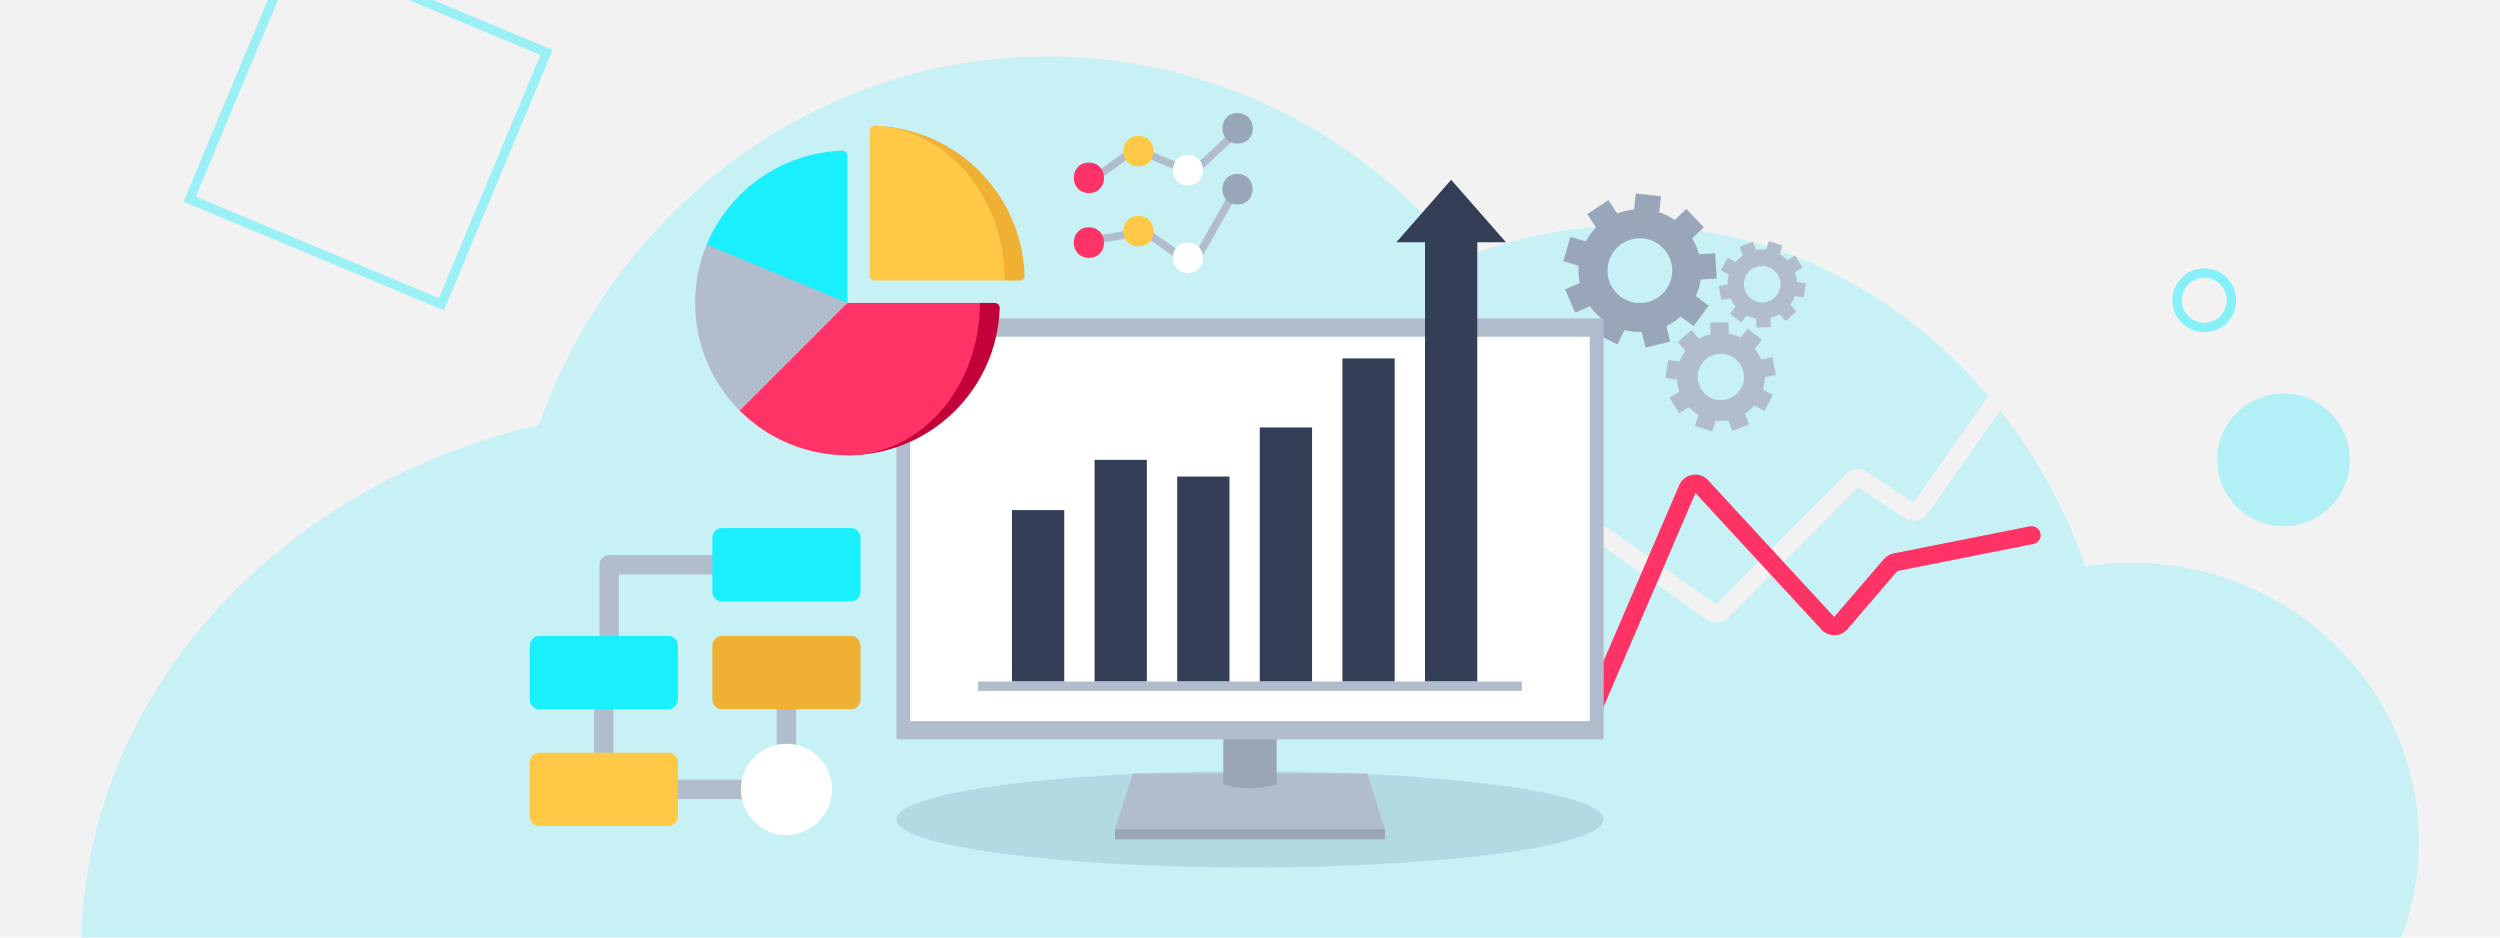 <?xml version="1.0" encoding="UTF-8"?><svg xmlns="http://www.w3.org/2000/svg" width="800" height="300" viewBox="0 0 800 300"><defs><style>.cls-1,.cls-2,.cls-3{fill:#1aeffe;}.cls-4{fill:#fff;}.cls-5{fill:#343f57;}.cls-6{fill:#000c36;opacity:.1;}.cls-7{fill:#ffc847;}.cls-8{fill:#99a4b5;}.cls-9{opacity:.5;}.cls-9,.cls-10,.cls-11{fill:none;}.cls-9,.cls-11{stroke:#1aeffe;stroke-miterlimit:10;stroke-width:3px;}.cls-2{opacity:.2;}.cls-12{fill:#f36;}.cls-3{opacity:.3;}.cls-13{fill:#c4023a;}.cls-14{fill:#b1bccd;}.cls-15{fill:#f2f2f2;}.cls-16{fill:#99a6ba;}.cls-17{fill:#efb033;}.cls-11{opacity:.4;}</style></defs><g id="Hintergrund"><rect class="cls-15" width="800" height="300"/></g><g id="Partikel"><path class="cls-2" d="M682.08,180.07c-5.03,0-9.95,.4-14.76,1.15-22.26-63.72-78.99-109.02-145.47-109.02-18.92,0-37.05,3.67-53.82,10.39-31.8-39.44-79.52-64.52-132.88-64.52-74.65,0-138.28,49.08-162.7,117.91C88.21,155.34,25.98,223.31,25.98,304.2c0,95.96,87.57,173.75,195.59,173.75,84.67,0,156.77-47.8,183.99-114.67,2.05-.95,4.07-1.93,6.07-2.96,28.17,30.73,67.15,49.75,110.23,49.75,48.04,0,90.99-23.66,119.52-60.83,12.27,5.89,26.09,9.2,40.7,9.2,50.78,0,91.94-39.93,91.94-89.18s-41.16-89.18-91.94-89.18Z"/><circle class="cls-3" cx="730.73" cy="147.15" r="21.22"/><rect class="cls-11" x="74.14" y="-3.39" width="87.3" height="87.3" transform="translate(24.59 -42.26) rotate(22.65)"/><circle class="cls-9" cx="705.38" cy="96.09" r="8.71"/></g><g id="Analytics"><g><path class="cls-15" d="M549.24,199.23c-1.12,0-2.24-.34-3.22-1.03l-33.72-23.83-8.64,12.23c-.92,1.3-2.72,1.61-4.01,.69-1.3-.92-1.61-2.72-.69-4.01l8.75-12.39c1.77-2.51,5.25-3.1,7.76-1.33l33.74,23.85,41.43-41.62c1.86-1.87,4.81-2.17,7.02-.72l14.68,9.71,35.68-50.71c.92-1.3,2.71-1.61,4.01-.7,1.3,.92,1.61,2.71,.7,4.01l-35.79,50.86c-1.75,2.48-5.09,3.11-7.62,1.44l-14.71-9.72-41.44,41.62c-1.08,1.09-2.51,1.64-3.94,1.64h0Z"/><path class="cls-12" d="M508.85,231.72c-.38,0-.77-.08-1.14-.23-1.46-.63-2.14-2.32-1.51-3.78l31.16-72.48c.75-1.74,2.31-2.97,4.18-3.29,1.87-.32,3.75,.32,5.03,1.71l40.37,43.77,15.87-18.49c.81-.94,1.92-1.59,3.14-1.84l43.61-8.67c1.56-.31,3.08,.7,3.39,2.26,.31,1.56-.7,3.08-2.26,3.39l-43.54,8.65-15.96,18.61c-1.03,1.21-2.54,1.91-4.13,1.94-.03,0-.07,0-.1,0-1.55,0-3.04-.65-4.09-1.79l-40.32-43.71-31.04,72.21c-.47,1.09-1.53,1.74-2.65,1.74h0Z"/></g><g><path class="cls-16" d="M533.22,104.35c1.67-.8,3.23-1.83,4.61-3.06l4.14,3.05,4.82-6.53-4.13-3.05c.75-1.65,1.29-3.43,1.56-5.31l5.13-.32-.51-8.1-5.13,.32c-.5-1.8-1.25-3.5-2.22-5.07l3.73-3.55-5.59-5.88-3.72,3.54c-1.51-1.04-3.17-1.88-4.96-2.47l.57-5.1-8.06-.91-.57,5.1c-1.87,.18-3.68,.63-5.38,1.31l-2.84-4.28-6.76,4.49,2.84,4.28c-1.29,1.31-2.4,2.81-3.29,4.45l-4.93-1.45-2.29,7.78,4.93,1.45c-.15,1.89-.02,3.75,.35,5.53l-4.71,2.05,3.25,7.44,4.71-2.06c1.07,1.5,2.36,2.86,3.81,4.01l-2.29,4.6,7.27,3.61,2.28-4.6c.89,.23,1.8,.4,2.73,.5s1.86,.14,2.77,.11l1.21,4.99,7.89-1.91-1.21-5Zm-9.62-7.45c-5.68-.64-9.78-5.78-9.14-11.45,.64-5.68,5.78-9.78,11.45-9.14s9.78,5.78,9.14,11.45c-.64,5.68-5.78,9.78-11.45,9.14Z"/><path class="cls-14" d="M567.19,114.3l-3.6,.73c-.53-1.23-1.24-2.36-2.08-3.38l2.29-2.88-4.55-3.61-2.29,2.88c-1.17-.59-2.43-1.02-3.76-1.26l-.1-3.67-5.81,.15,.1,3.67c-1.31,.31-2.55,.81-3.69,1.46l-2.44-2.75-4.35,3.85,2.44,2.76c-.79,1.06-1.43,2.23-1.89,3.48l-3.64-.54-.86,5.74,3.64,.54c.08,1.36,.35,2.66,.79,3.88l-3.13,1.92,3.04,4.95,3.14-1.92c.91,.96,1.95,1.79,3.1,2.47l-1.17,3.49,5.51,1.84,1.17-3.49c.65,.07,1.31,.1,1.98,.09,.67-.02,1.33-.08,1.98-.19l1.35,3.42,5.4-2.13-1.35-3.42c1.11-.73,2.11-1.62,2.96-2.63l3.24,1.76,2.77-5.1-3.23-1.75c.37-1.25,.57-2.56,.58-3.92l3.6-.73-1.16-5.69Zm-16.32,13.74c-4.09,.11-7.5-3.13-7.61-7.22-.11-4.09,3.13-7.5,7.22-7.61,4.09-.11,7.5,3.13,7.61,7.22,.11,4.09-3.13,7.5-7.22,7.61Z"/><path class="cls-14" d="M577.22,95.17l.65-4.54-2.87-.41c-.07-1.02-.28-2.05-.65-3.06l2.46-1.53-2.42-3.89-2.46,1.53c-.73-.76-1.56-1.41-2.46-1.93l.9-2.76-4.36-1.43-.9,2.76c-1.03-.11-2.08-.08-3.13,.1l-1.08-2.69-4.25,1.71,1.08,2.69c-.88,.59-1.66,1.3-2.33,2.09l-2.56-1.37-2.16,4.04,2.56,1.37c-.29,1-.44,2.04-.44,3.1l-2.84,.6,.94,4.49,2.84-.6c.43,.98,.99,1.87,1.65,2.66l-1.79,2.28,3.61,2.83,1.79-2.29c.94,.46,1.94,.79,2.97,.97l.1,2.9,4.58-.15-.09-2.9c.5-.12,1-.28,1.49-.48,.49-.2,.96-.43,1.41-.69l1.94,2.16,3.41-3.06-1.94-2.16c.62-.85,1.11-1.78,1.47-2.76l2.88,.41Zm-11.13,1.22c-3,1.2-6.41-.25-7.62-3.25-1.2-3,.25-6.41,3.25-7.62,3-1.2,6.41,.25,7.62,3.25,1.2,3-.25,6.41-3.25,7.62Z"/></g><g id="Monitor"><ellipse id="Schatten" class="cls-6" cx="400" cy="262.2" rx="113.17" ry="15.39"/><g><polygon class="cls-14" points="443.2 265.34 356.8 265.34 362.48 247.5 437.52 247.5 443.2 265.34"/><rect class="cls-8" x="356.8" y="265.34" width="86.4" height="3.23"/><path class="cls-8" d="M408.53,251.04h0c-5.58,1.59-11.49,1.59-17.07,0h0v-17.07h17.07v17.07Z"/><rect class="cls-14" x="286.83" y="101.91" width="226.34" height="134.7" rx=".62" ry=".62"/><rect class="cls-4" x="291.29" y="107.75" width="217.42" height="123.01"/></g></g><g><g><rect class="cls-5" x="323.83" y="163.23" width="16.73" height="54.85"/><rect class="cls-5" x="350.26" y="147.15" width="16.73" height="70.94"/><rect class="cls-5" x="376.7" y="152.5" width="16.73" height="65.58"/><rect class="cls-5" x="403.13" y="136.78" width="16.73" height="81.31"/><rect class="cls-5" x="429.57" y="114.69" width="16.73" height="103.39"/><rect class="cls-5" x="456" y="69.52" width="16.73" height="148.57"/><polygon class="cls-5" points="446.83 77.52 481.9 77.52 464.37 57.53 446.83 77.52"/></g><rect class="cls-14" x="313" y="218.09" width="174" height="3.01"/></g><g><path class="cls-13" d="M313.57,96.94l-42.38,48.75c26.38,0,47.86-20.95,48.72-47.12,.03-.89-.7-1.63-1.59-1.63h-4.75Z"/><path class="cls-1" d="M269.55,48.22c-19.61,.65-36.29,12.87-43.42,30.06v18.66h45.05V49.81c0-.89-.74-1.62-1.63-1.59Z"/><path class="cls-14" d="M226.14,78.28c-2.38,5.75-3.7,12.05-3.7,18.66,0,13.46,5.46,25.65,14.28,34.47h34.47v-34.47l-45.05-18.66Z"/><path class="cls-12" d="M271.19,96.94l-34.47,34.47c8.82,8.82,21.01,14.28,34.47,14.28,23.41,0,42.38-21.83,42.38-48.75h-42.38Z"/><path class="cls-17" d="M279.98,40.26c-.05,0-.1,0-.15,0l41.67,49.52h4.77c.89,0,1.62-.74,1.59-1.63-.84-26.07-21.82-47.04-47.89-47.89h0Z"/><path class="cls-10" d="M279.83,40.26s-.04,0-.06,0c-.78-.03-1.42,.7-1.42,1.59,0-.84,.66-1.54,1.48-1.59Z"/><path class="cls-7" d="M279.83,40.26c-.82,.05-1.48,.74-1.48,1.59v46.34c0,.88,.71,1.59,1.59,1.59h41.56v-1.63c-.73-26.04-18.99-47.01-41.67-47.89h0Z"/></g><g><g><path class="cls-14" d="M351.27,54.79l8.83-6.34c.55-.39,1.97,1.58,1.42,1.98l-8.83,6.34c-.22,.15-1.97-1.59-1.42-1.98h0Z"/><path class="cls-14" d="M382.87,52.5l10.14-9.4c.49-.46,2.15,1.33,1.66,1.79l-10.14,9.39c-.23,.22-2.15-1.33-1.66-1.79h0Z"/><path class="cls-14" d="M376.14,54.37l-8.79-3.7c-.62-.26,.33-2.51,.94-2.25l8.79,3.7c.62,.26-.79,2.31-.94,2.25h0Z"/><path class="cls-14" d="M351.78,75.3l8.83-1.46c.67-.11,1.06,2.3,.4,2.41l-8.83,1.46c-.07,0-1.06-2.3-.4-2.41Z"/><path class="cls-14" d="M382.64,80.83l10.14-17.93c.33-.59,2.45,.61,2.12,1.2l-10.14,17.93c-.22,.4-2.45-.61-2.12-1.2Z"/><path class="cls-14" d="M375.92,82.28l-8.78-6.14c-.55-.39,.84-2.38,1.4-2l8.78,6.14c.55,.39-1.18,2.15-1.39,2Z"/></g><path class="cls-12" d="M348.46,52.03c-6.47,0-6.47,9.75,0,9.75s6.4-9.75,0-9.75Z"/><path class="cls-7" d="M364.31,43.49c-6.47,0-6.47,9.75,0,9.75s6.4-9.75,0-9.75Z"/><path class="cls-4" d="M380.15,49.59c-6.47,0-6.47,9.75,0,9.75s6.4-9.75,0-9.75Z"/><path class="cls-16" d="M396,45.93c6.67,0,6.4-9.75,0-9.75s-6.47,9.75,0,9.75Z"/><path class="cls-12" d="M348.46,72.75c-6.47,0-6.47,9.75,0,9.75s6.4-9.75,0-9.75Z"/><path class="cls-7" d="M364.31,69.09c-6.47,0-6.47,9.75,0,9.75s6.4-9.75,0-9.75Z"/><path class="cls-4" d="M380.15,77.62c-6.47,0-6.47,9.75,0,9.75s6.4-9.75,0-9.75Z"/><path class="cls-16" d="M396,55.68c-6.47,0-6.47,9.75,0,9.75s6.4-9.75,0-9.75Z"/></g><g><path class="cls-14" d="M194.93,207.6c-1.71,0-3.1-1.39-3.1-3.1v-23.78c0-1.71,1.39-3.1,3.1-3.1h35.15c1.71,0,3.1,1.39,3.1,3.1s-1.39,3.1-3.1,3.1h-32.05v20.68c0,1.71-1.39,3.1-3.1,3.1h0Z"/><path class="cls-14" d="M193.21,245.57c-1.71,0-3.1-1.39-3.1-3.1v-17.06c0-1.71,1.39-3.1,3.1-3.1s3.1,1.39,3.1,3.1v17.06c0,1.71-1.39,3.1-3.1,3.1Z"/><path class="cls-14" d="M238.2,255.7h-23.32c-1.71,0-3.1-1.39-3.1-3.1s1.39-3.1,3.1-3.1h23.32c1.71,0,3.1,1.39,3.1,3.1s-1.39,3.1-3.1,3.1Z"/><path class="cls-14" d="M251.66,243.97c-1.71,0-3.1-1.39-3.1-3.1v-15.7c0-1.71,1.39-3.1,3.1-3.1s3.1,1.39,3.1,3.1v15.7c0,1.71-1.39,3.1-3.1,3.1Z"/><path class="cls-7" d="M213.81,240.87h-41.2c-1.71,0-3.1,1.39-3.1,3.1v17.26c0,1.71,1.39,3.1,3.1,3.1h41.2c1.71,0,3.1-1.39,3.1-3.1v-17.26c0-1.71-1.39-3.1-3.1-3.1h0Z"/><path class="cls-1" d="M213.81,203.5h-41.2c-1.71,0-3.1,1.39-3.1,3.1v17.26c0,1.71,1.39,3.1,3.1,3.1h41.2c1.71,0,3.1-1.39,3.1-3.1v-17.26c0-1.71-1.39-3.1-3.1-3.1h0Z"/><circle class="cls-4" cx="251.66" cy="252.6" r="14.59"/><path class="cls-1" d="M272.26,168.99h-41.2c-1.71,0-3.1,1.39-3.1,3.1v17.26c0,1.71,1.39,3.1,3.1,3.1h41.2c1.71,0,3.1-1.39,3.1-3.1v-17.26c0-1.71-1.39-3.1-3.1-3.1Z"/><path class="cls-17" d="M272.26,203.5h-41.2c-1.71,0-3.1,1.39-3.1,3.1v17.26c0,1.71,1.39,3.1,3.1,3.1h41.2c1.71,0,3.1-1.39,3.1-3.1v-17.26c0-1.71-1.39-3.1-3.1-3.1h0Z"/></g></g></svg>